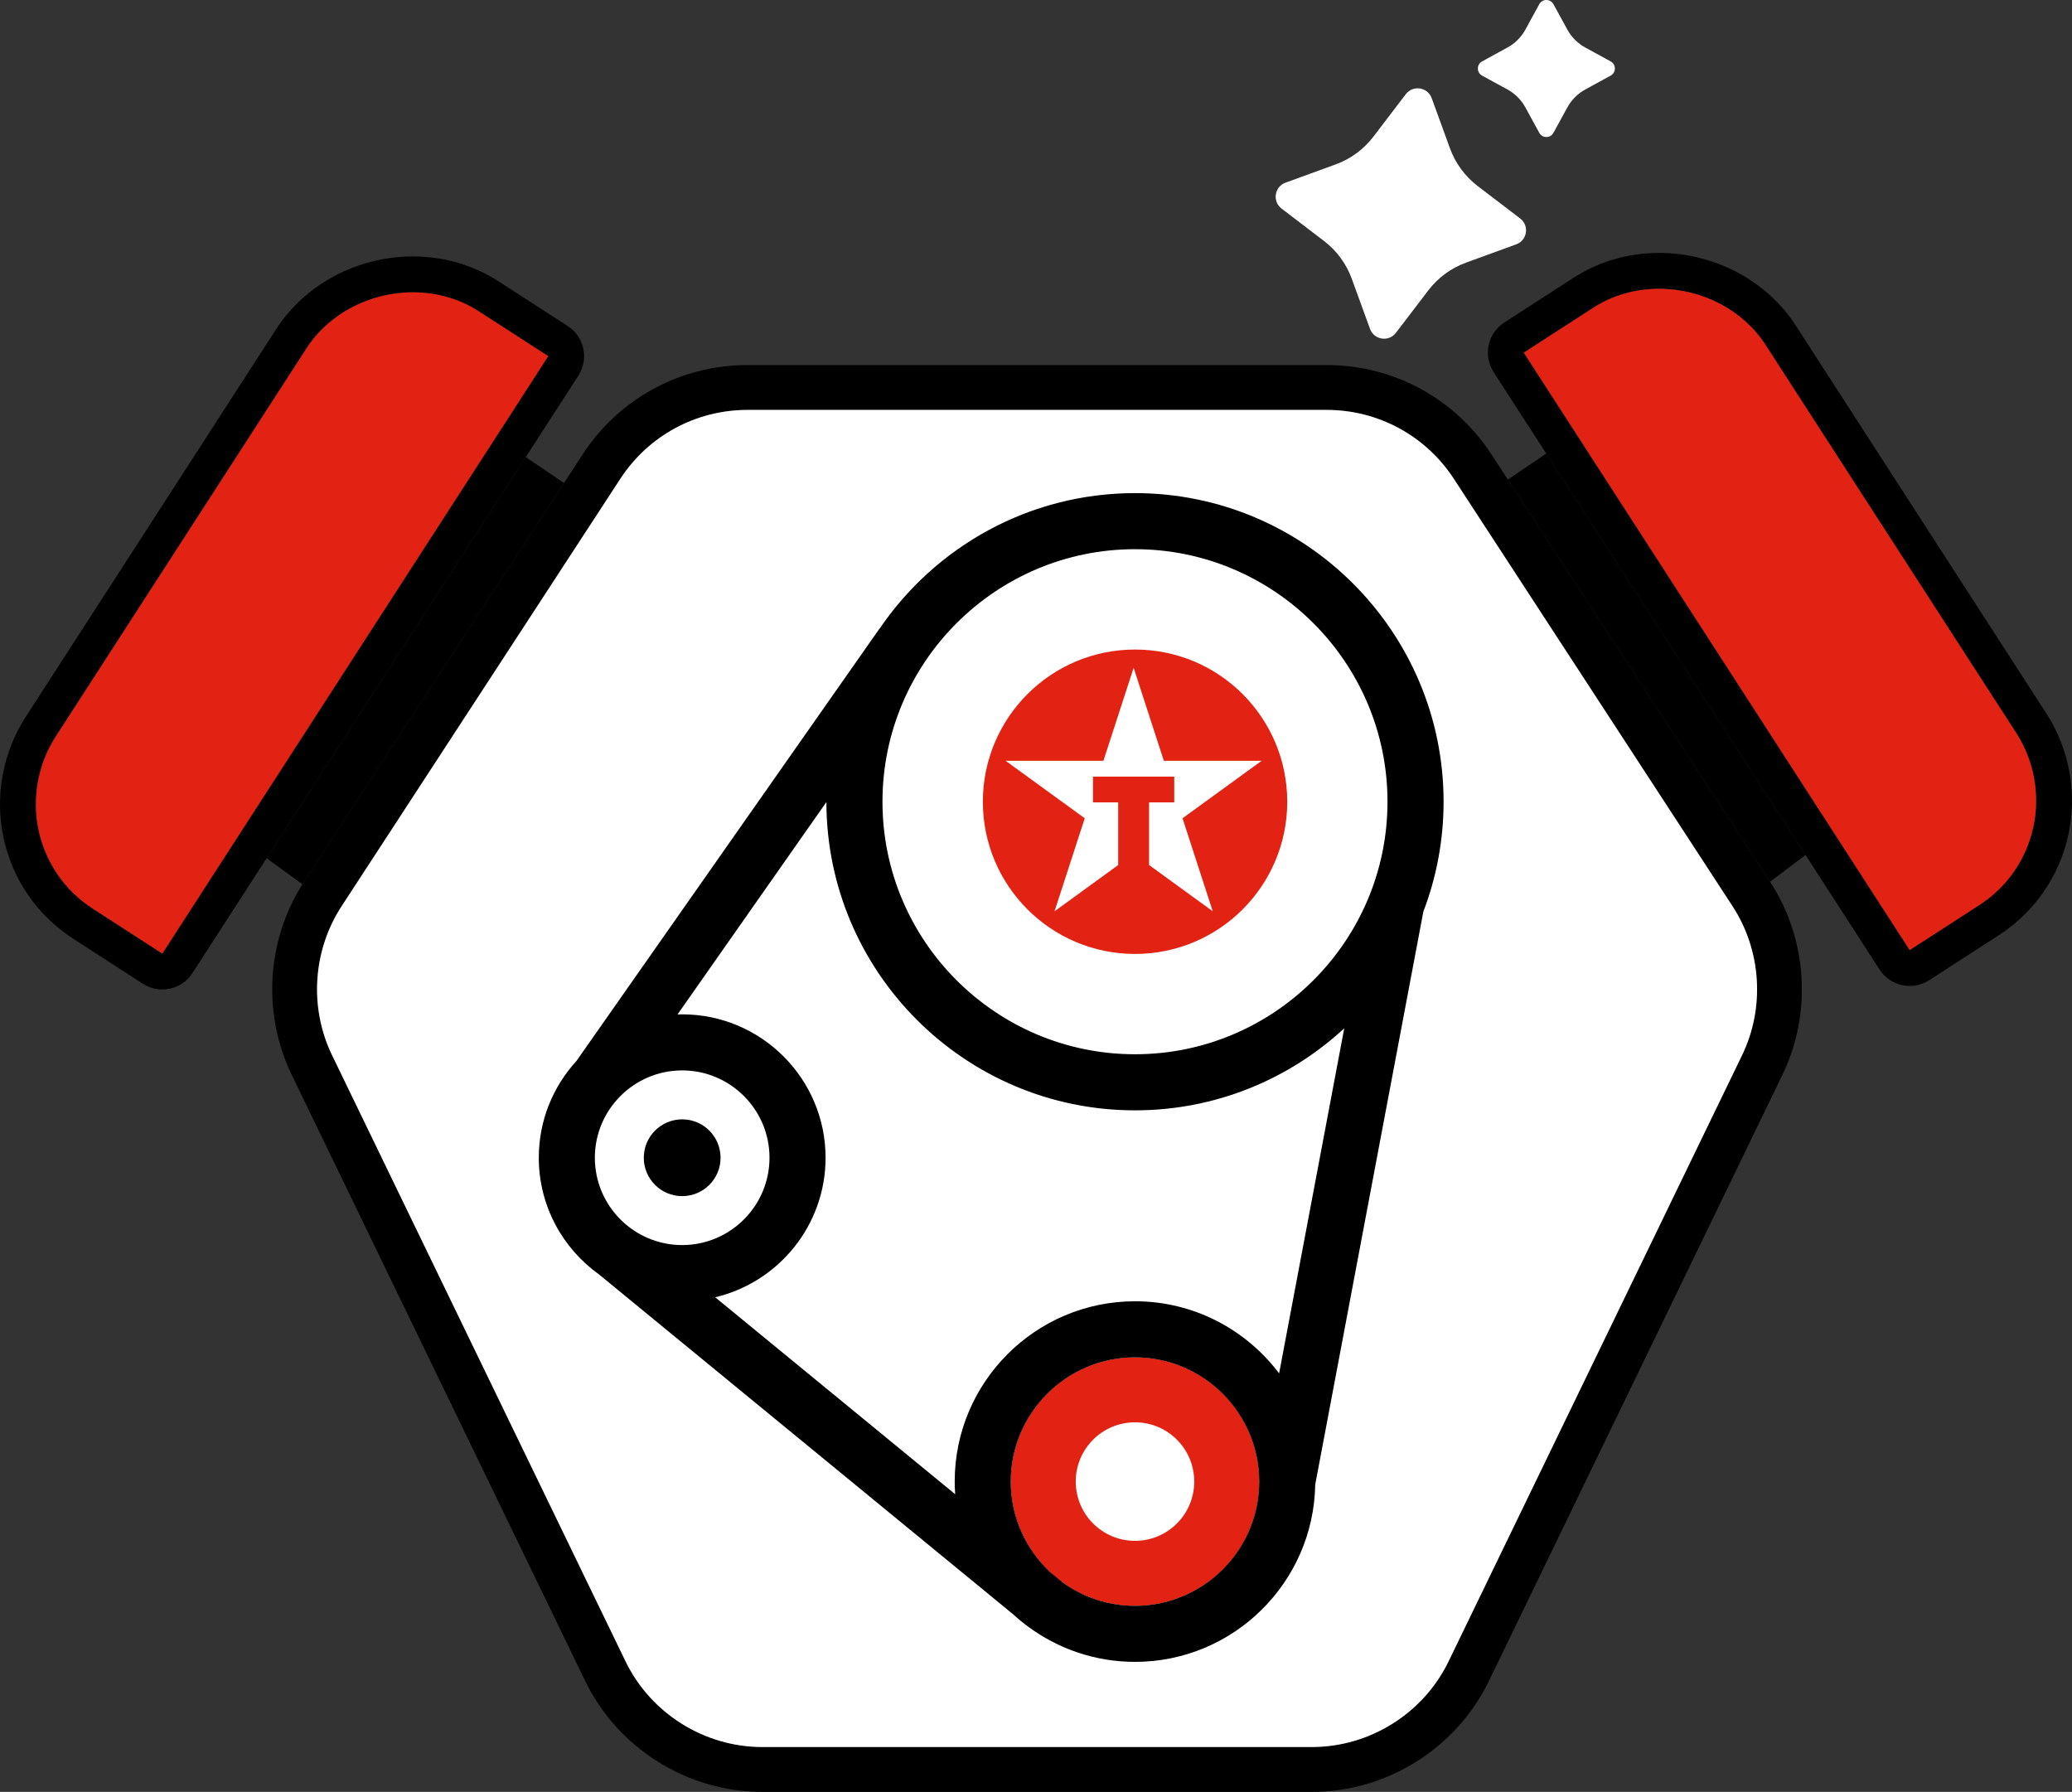 <?xml version="1.0" encoding="UTF-8"?>
<svg id="Layer_2" data-name="Layer 2" xmlns="http://www.w3.org/2000/svg" viewBox="0 0 214.065 185.111">
  <rect x="0" y="0" width="214.065" height="185.111" fill="#333333" stroke="none"/>
  <defs>
    <style>
      .cls-1 {
        fill-rule: evenodd;
      }

      .cls-1, .cls-2 {
        fill: #e22213;
      }

      .cls-3 {
        fill: #fff;
      }
    </style>
  </defs>
  <g id="Capa_1" data-name="Capa 1">
    <g>
      <path d="M135.542,185.111h-56.8c-7.736,0-14.914-4.499-18.286-11.463l-30.316-62.608c-3.087-6.374-2.601-14.02,1.268-19.952l28.797-44.157c3.764-5.772,10.126-9.219,17.018-9.219h59.838c6.892,0,13.254,3.446,17.018,9.219l28.796,44.157c3.869,5.932,4.355,13.578,1.269,19.952l-30.317,62.609c-3.371,6.963-10.549,11.463-18.285,11.463ZM77.223,42.347c-5.32,0-10.231,2.66-13.136,7.116l-28.797,44.157c-2.986,4.579-3.361,10.481-.978,15.401l30.316,62.608c2.603,5.375,8.144,8.848,14.115,8.848h56.8c5.972,0,11.512-3.473,14.114-8.848l30.317-62.609c2.382-4.92,2.007-10.822-.979-15.401l-28.796-44.157c-2.906-4.456-7.816-7.116-13.137-7.116h-59.838Z"/>
      <path class="cls-3" d="M77.223,42.347c-5.32,0-10.231,2.66-13.136,7.116l-28.797,44.157c-2.986,4.579-3.361,10.481-.978,15.401l30.316,62.608c2.603,5.375,8.144,8.848,14.115,8.848h56.8c5.972,0,11.512-3.473,14.114-8.848l30.317-62.609c2.382-4.92,2.007-10.822-.979-15.401l-28.796-44.157c-2.906-4.456-7.816-7.116-13.137-7.116h-59.838Z"/>
      <polygon points="58.271 49.897 54.319 47.218 27.547 88.66 31.242 91.347 58.271 49.897"/>
      <path d="M16.77,102.217c-.715,0-1.411-.205-2.012-.593l-7.182-4.64c-3.719-2.402-6.28-6.109-7.211-10.438-.918-4.269-.085-8.816,2.284-12.476l25.907-40.103c2.982-4.611,8.385-7.475,14.102-7.475,3.18,0,6.226.881,8.809,2.548l7.183,4.64c.832.537,1.405,1.366,1.613,2.334.208.968.027,1.96-.51,2.792l-39.869,61.715c-.537.832-1.366,1.405-2.335,1.613-.256.055-.518.083-.78.083ZM42.658,30.199c-4.472,0-8.682,2.215-10.988,5.78L5.762,76.084c-1.839,2.841-2.485,6.37-1.773,9.683.723,3.36,2.711,6.238,5.598,8.103l7.182,4.64,39.869-61.715-7.183-4.64c-1.982-1.279-4.333-1.955-6.798-1.955Z"/>
      <circle cx="70.478" cy="119.601" r="3.966"/>
      <polygon points="155.782 49.541 159.746 46.853 186.536 88.324 182.876 91.088 155.782 49.541"/>
      <path class="cls-3" d="M147.912,10.138l1.889,5.187c.563,1.545,1.557,2.897,2.864,3.895l4.389,3.349c.968.739.737,2.257-.408,2.673l-5.187,1.889c-1.545.563-2.897,1.557-3.895,2.864l-3.349,4.389c-.739.968-2.257.737-2.673-.408l-1.889-5.187c-.563-1.545-1.557-2.897-2.864-3.895l-4.389-3.349c-.968-.739-.737-2.257.408-2.673l5.187-1.889c1.545-.563,2.897-1.557,3.895-2.864l3.349-4.389c.739-.968,2.257-.737,2.673.408Z"/>
      <path class="cls-3" d="M160.493.434l1.435,2.624c.427.782,1.07,1.424,1.852,1.852l2.624,1.435c.579.317.579,1.148,0,1.465l-2.624,1.435c-.782.427-1.424,1.07-1.852,1.852l-1.435,2.624c-.317.579-1.148.579-1.465,0l-1.435-2.624c-.427-.782-1.07-1.424-1.852-1.852l-2.624-1.435c-.579-.317-.579-1.148,0-1.465l2.624-1.435c.782-.427,1.424-1.07,1.852-1.852l1.435-2.624c.317-.579,1.148-.579,1.465,0Z"/>
      <path class="cls-1" d="M101.543,82.824c0-8.684,7.039-15.723,15.723-15.723s15.723,7.039,15.723,15.723-7.039,15.723-15.723,15.723-15.723-7.039-15.723-15.723"/>
      <circle class="cls-2" cx="117.26" cy="153.055" r="12.84"/>
      <circle class="cls-3" cx="117.26" cy="153.055" r="6.122"/>
      <path d="M147.049,94.178c1.35-3.529,2.092-7.357,2.092-11.355,0-17.579-14.302-31.881-31.881-31.881-10.962,0-20.65,5.562-26.39,14.012l-.011-.008-31.311,44.666c-2.411,2.636-3.884,6.143-3.884,9.988,0,4.972,2.465,9.376,6.234,12.065l-0.0 0,42.777,35.105c.506.465,1.039.901,1.595,1.309l.066.054.004-.005c3.071,2.231,6.844,3.552,10.922,3.552,10.166,0,18.45-8.187,18.618-18.313l11.171-59.19ZM117.259,134.429c-10.271,0-18.626,8.356-18.626,18.626,0,.44.021.875.051,1.307l-24.794-20.347c6.529-1.546,11.403-7.419,11.403-14.414,0-8.169-6.646-14.815-14.815-14.815-.161,0-.321.007-.482.012l15.382-21.943c.018,17.564,14.312,31.849,31.881,31.849,8.336,0,15.933-3.217,21.619-8.473l-6.728,35.648c-3.402-4.521-8.81-7.451-14.891-7.451ZM117.259,56.735c14.385,0,26.088,11.703,26.088,26.088s-11.703,26.088-26.088,26.088c-14.385,0-26.088-11.703-26.088-26.088s11.703-26.088,26.088-26.088ZM70.478,110.579c4.975,0,9.022,4.047,9.022,9.022s-4.047,9.022-9.022,9.022-9.022-4.047-9.022-9.022,4.047-9.022,9.022-9.022ZM117.259,165.889c-2.767,0-5.33-.883-7.428-2.378l-1.363-1.118c-2.486-2.342-4.043-5.66-4.043-9.337,0-7.076,5.757-12.834,12.833-12.834s12.834,5.757,12.834,12.834-5.757,12.834-12.834,12.834Z"/>
      <path d="M197.295,101.853c-.261,0-.524-.028-.779-.083-.969-.208-1.798-.781-2.335-1.613l-39.869-61.715c-.537-.832-.719-1.823-.51-2.791.208-.968.781-1.797,1.613-2.334l7.183-4.64c2.584-1.667,5.63-2.549,8.81-2.549,5.716,0,11.12,2.864,14.101,7.475l25.908,40.105c2.369,3.658,3.201,8.206,2.283,12.474-.931,4.329-3.492,8.036-7.211,10.438l-7.182,4.64c-.601.388-1.296.593-2.012.593ZM171.407,29.835c-2.465,0-4.816.676-6.799,1.956l-7.182,4.64,39.869,61.715,7.182-4.64c2.887-1.865,4.875-4.743,5.598-8.103.712-3.313.067-6.842-1.772-9.681l-25.909-40.106c-2.305-3.565-6.516-5.78-10.987-5.78Z"/>
      <path class="cls-2" d="M42.658,30.199c-4.472,0-8.682,2.215-10.988,5.78L5.762,76.084c-1.839,2.841-2.485,6.37-1.773,9.683.723,3.36,2.711,6.238,5.598,8.103l7.182,4.64,39.869-61.715-7.183-4.64c-1.982-1.279-4.333-1.955-6.798-1.955Z"/>
      <path class="cls-2" d="M171.407,29.835c-2.465,0-4.816.676-6.799,1.956l-7.182,4.64,39.869,61.715,7.182-4.64c2.887-1.865,4.875-4.743,5.598-8.103.712-3.313.067-6.842-1.772-9.681l-25.909-40.106c-2.305-3.565-6.516-5.78-10.987-5.78Z"/>
      <polygon class="cls-3" points="125.292 94.14 118.715 89.361 118.715 82.89 121.316 82.89 121.316 80.232 112.921 80.232 112.921 82.89 115.524 82.89 115.524 89.361 108.947 94.14 112.068 84.532 103.895 78.595 113.998 78.595 117.119 68.987 120.241 78.595 130.343 78.595 122.171 84.532 125.292 94.14"/>
    </g>
  </g>
</svg>